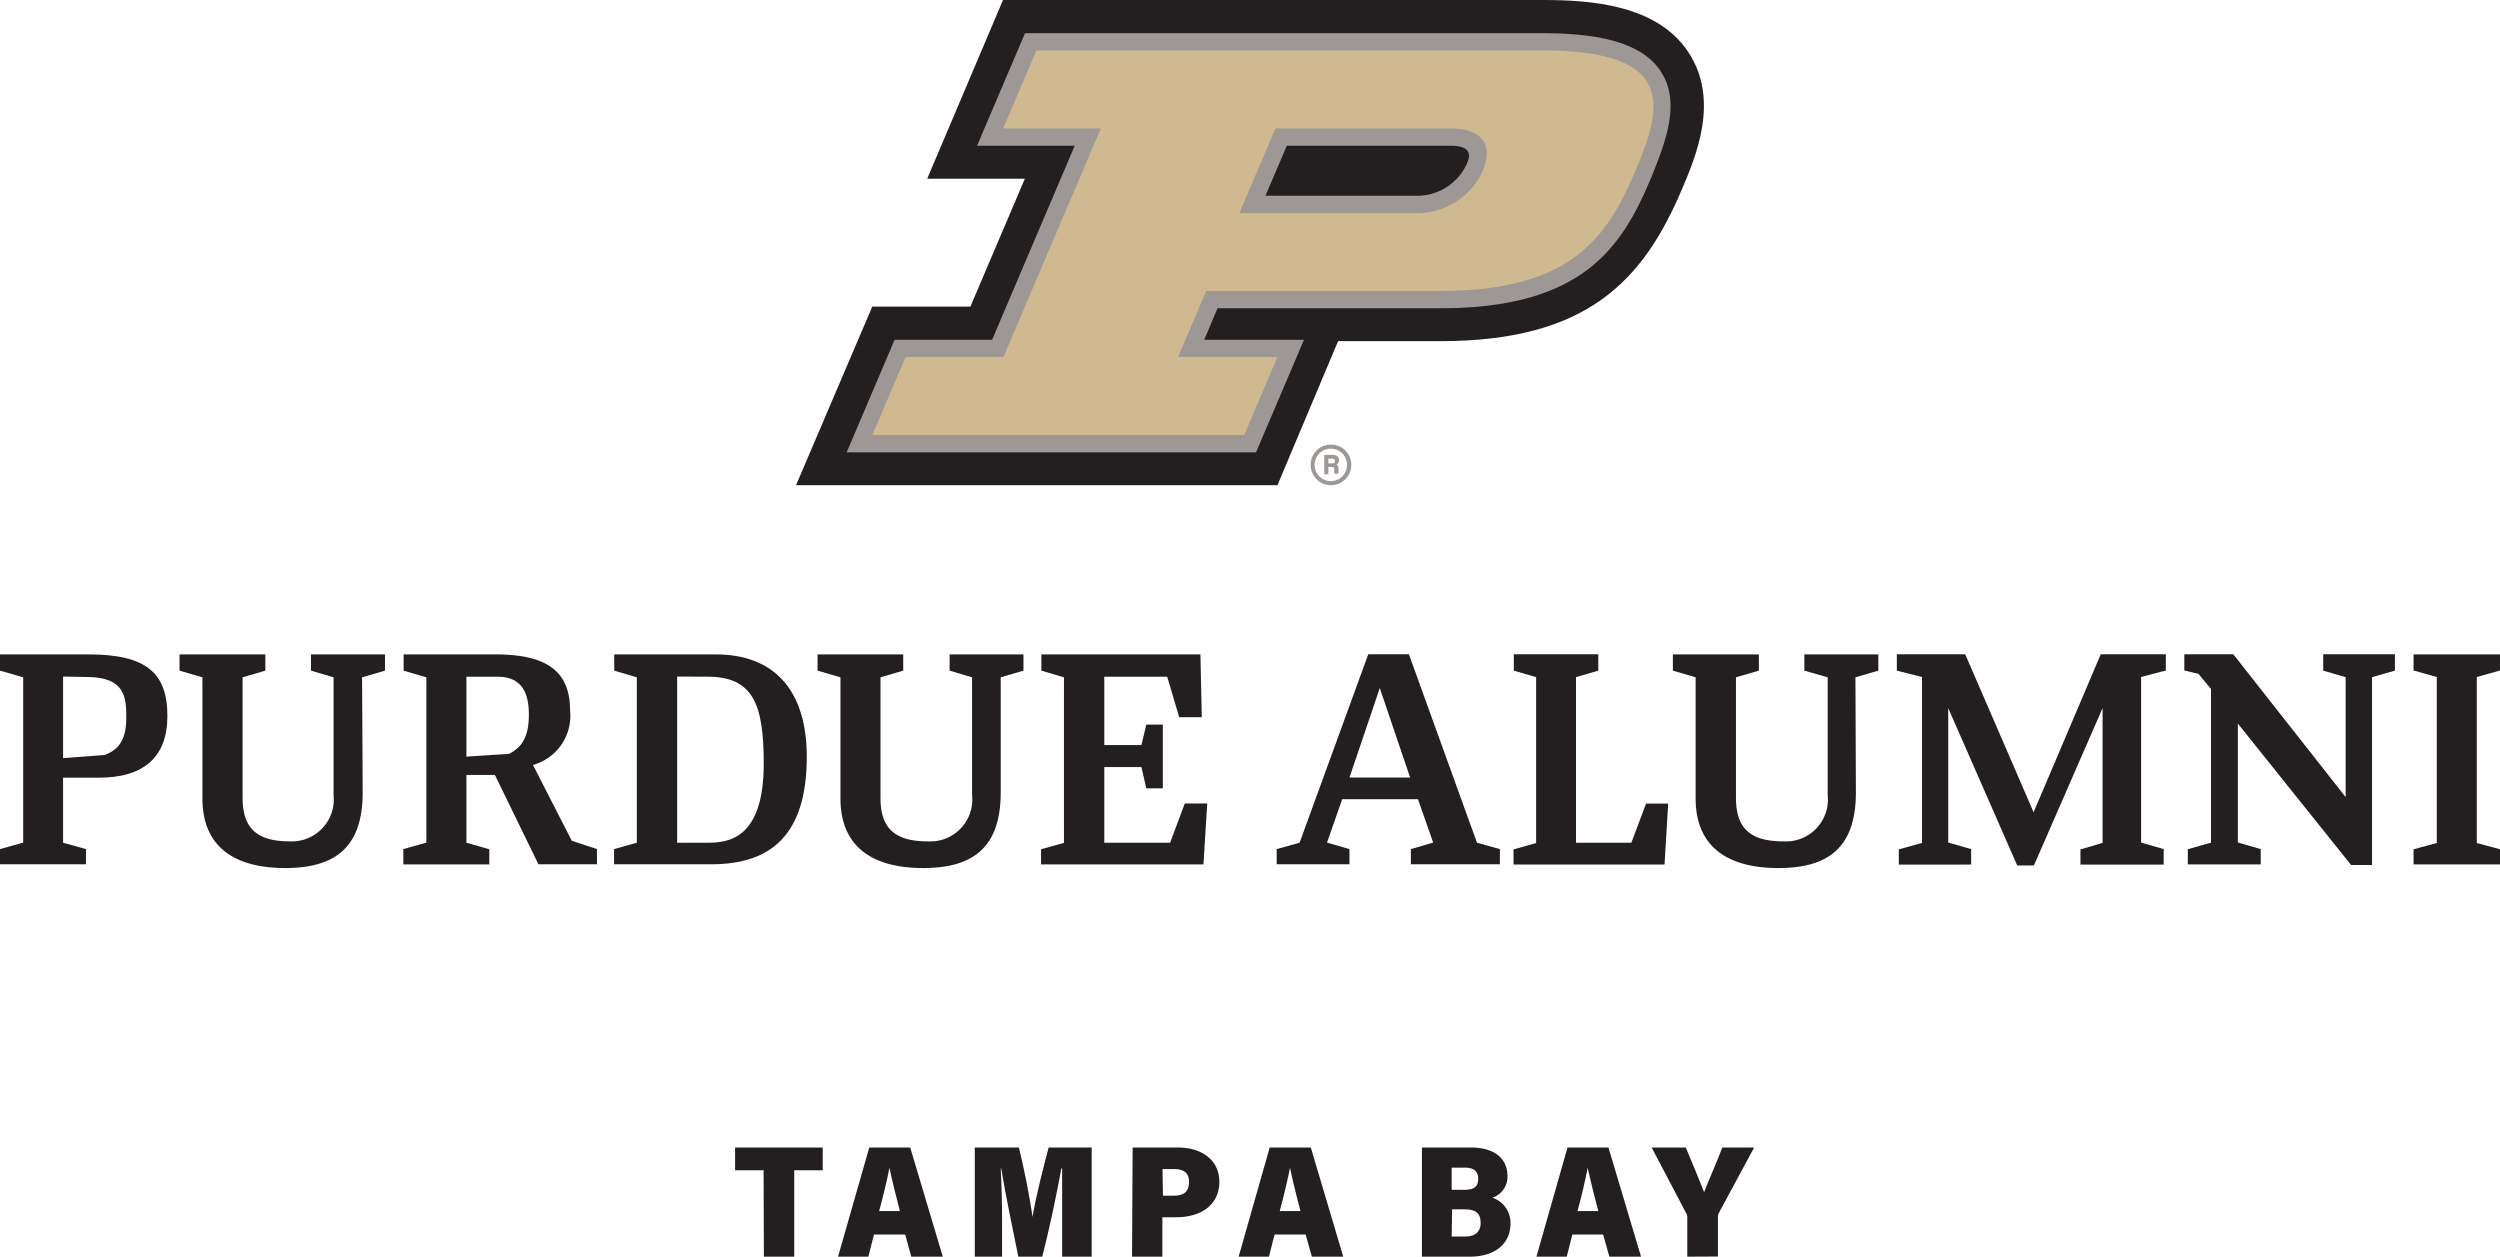 <svg id="Layer_1" data-name="Layer 1" xmlns="http://www.w3.org/2000/svg" viewBox="0 0 164.88 82.88"><defs><style>.cls-1{fill:#9d9795;}.cls-2{fill:#231f20;}.cls-3{fill:#cfb991;}</style></defs><path class="cls-1" d="M87.78,32a1.34,1.34,0,1,1,1.34-1.34A1.34,1.34,0,0,1,87.78,32Zm0-2.41a1.07,1.07,0,1,0,1.06,1.07A1.07,1.07,0,0,0,87.78,29.59Z"/><path class="cls-1" d="M87.61,30.78v.5h-.27V30h.55c.27,0,.42.15.42.34a.31.31,0,0,1-.18.3c.06,0,.15.09.15.31V31a.9.9,0,0,0,0,.24H88A1,1,0,0,1,88,31v0c0-.14,0-.2-.24-.2Zm0-.22h.22c.15,0,.21,0,.21-.15s-.07-.16-.2-.16h-.23Z"/><path class="cls-2" d="M84.25,32l4-9.5H95c9.69,0,13.37-4,15.92-10,.94-2.21,2.51-5.91.43-9.06S104.88,0,101.75,0H66.15l-5,11.79h6.44L64,20.22H57.53L52.5,32Z"/><path class="cls-1" d="M109.53,4.7c-1.14-1.71-3.61-2.51-7.77-2.51H67.6L64.44,9.61h6.44l-5.45,12.8H59l-3.16,7.42h27L86,22.41H79.42l.88-2.08H95c9.45,0,12-4.08,13.9-8.62,1-2.45,1.95-5,.63-7M84.87,9.61H95.66c1.49,0,1.28.74,1.08,1.2a3.62,3.62,0,0,1-3.46,2.1H83.46Z"/><path class="cls-3" d="M101.76,3.33H68.35L66.16,8.47H72.6L66.18,23.54H59.73l-2.2,5.15H82.06l2.19-5.15H77.7l1.85-4.35H95c8.85,0,11.07-3.75,12.86-7.93s2.75-7.93-6.1-7.93M93.28,14.05H81.74l2.38-5.58H95.66c2,0,2.87,1,2.13,2.79a4.73,4.73,0,0,1-4.51,2.79"/><polygon class="cls-2" points="164.88 44.22 164.88 43.16 159.18 43.16 159.18 44.22 160.71 44.65 160.71 55.6 159.18 56.01 159.18 57.01 164.88 57.01 164.88 56.01 163.35 55.6 163.35 44.65 164.88 44.22"/><polygon class="cls-2" points="107.59 55.58 103.94 55.58 103.94 44.66 105.41 44.23 105.41 43.15 99.84 43.15 99.84 44.23 101.31 44.66 101.31 55.6 99.82 56.02 99.82 57.02 109.78 57.02 110.02 53 108.56 53 107.59 55.58"/><path class="cls-2" d="M97.41,55.58,92.92,43.15H90.24L85.71,55.58l0,0L84.2,56v1H89V56h0l-1.48-.43,1-2.86h5l1,2.86L93.05,56v1h5.87V56h0l-1.4-.39ZM89,51.28l2-5.9,2,5.9Z"/><path class="cls-2" d="M142.87,43.15h-4.32l-4.43,10.42-4.51-10.42H125.1v1.08h0l1.66.42V55.59l-1.53.43v1H130V56l-1.51-.43V46.7l4.55,10.38h1.1l4.53-10.38v8.89l-1.46.43v1h5.49V56h0l-1.49-.43V44.65s1.53-.41,1.63-.42V43.15Z"/><path class="cls-2" d="M158,43.15h-4.78v1.08h0l1.48.43v7.91l-7.41-9.42h-3.23v1.07h0l.93.22.83,1V55.58c-.05,0-1.53.43-1.53.43v1h4.81V56s-1.45-.41-1.51-.44V47.72l7.47,9.33h1.38V44.66l1.51-.43h0V43.15Z"/><path class="cls-2" d="M1.53,44.67,0,44.23V43.16H5.85c3.79,0,5.19,1.21,5.19,4.07,0,2.67-1.53,4.06-4.52,4.06H4.16v4.29L5.67,56v1H0V56l1.53-.43Zm2.63-.05V50l2.77-.21c.69-.31,1.4-.73,1.4-2.46,0-1.3-.06-2.68-2.59-2.68Z"/><path class="cls-2" d="M32.64,51.11H30.76v4.47l1.51.43v1H26.6V56l1.52-.43V44.67l-1.5-.44V43.16h6.07c3.6,0,4.91,1.28,4.91,3.73a3.36,3.36,0,0,1-2.45,3.56l2.56,5,1.66.55v1H35.51Zm-1.88-6.48V49.9l2.81-.18c.88-.45,1.31-1.15,1.31-2.6s-.49-2.49-2.07-2.49Z"/><path class="cls-2" d="M40.5,56l1.5-.42V44.67l-1.49-.44V43.16h6.7c3.78,0,6,2.28,6,6.77C53.2,55,50.91,57,46.92,57H40.5Zm4.16-11.38V55.58h2c1.36,0,3.71-.23,3.71-5.22,0-3.94-.71-5.73-3.71-5.73Z"/><polygon class="cls-2" points="78.14 52.99 77.17 55.58 72.83 55.58 72.83 50.59 75.28 50.59 75.6 51.99 76.69 51.99 76.69 47.79 75.6 47.79 75.28 49.14 72.83 49.14 72.83 44.63 76.98 44.63 77.77 47.3 79.26 47.3 79.17 43.16 68.68 43.16 68.68 44.23 70.17 44.67 70.17 55.59 68.66 56.01 68.66 57.01 79.37 57.01 79.62 52.99 78.14 52.99"/><path class="cls-2" d="M23.92,52.25c0,3.51-1.68,5-5.11,5-3.17,0-5.46-1.26-5.46-4.6V44.67l-1.51-.44V43.16H17.5v1.07L16,44.67v7.94c0,2,.92,2.88,3.13,2.88A2.77,2.77,0,0,0,22,52.43V44.67l-1.49-.44V43.16h4.88v1.07l-1.51.44Z"/><path class="cls-2" d="M66,52.25c0,3.51-1.68,5-5.12,5-3.16,0-5.45-1.26-5.45-4.6V44.67l-1.51-.44V43.16h5.65v1.07l-1.5.44v7.94c0,2,.92,2.88,3.12,2.88a2.77,2.77,0,0,0,2.92-3.06V44.67l-1.48-.44V43.16H67.5v1.07L66,44.67Z"/><path class="cls-2" d="M122.4,52.25c0,3.51-1.67,5-5.11,5-3.17,0-5.46-1.26-5.46-4.6V44.67l-1.5-.44V43.16H116v1.07l-1.51.44v7.94c0,2,.92,2.88,3.13,2.88a2.77,2.77,0,0,0,2.92-3.06V44.67L119,44.23V43.16h4.88v1.07l-1.51.44Z"/><path class="cls-2" d="M50.36,77.18H48.48v-1.5h5.78v1.5H52.38v5.7h-2Z"/><path class="cls-2" d="M57.64,81.42l-.37,1.46h-2l2.06-7.2h2.7l2.15,7.2H60.1l-.4-1.46Zm1.71-1.55c-.28-1.08-.54-2.12-.69-2.85h0c-.15.78-.4,1.83-.68,2.85Z"/><path class="cls-2" d="M70.05,80.54c0-1.11,0-2.63,0-3.48H70c-.28,1.55-.79,4-1.26,5.82H67.16c-.37-1.79-.87-4.25-1.13-5.82H66c.05.84.09,2.31.09,3.55v2.27h-1.8v-7.2h2.91c.33,1.31.76,3.53.9,4.58h0c.17-1.13.67-3.1,1.06-4.58H72v7.2H70.05Z"/><path class="cls-2" d="M74.7,75.68h3c1.47,0,2.72.76,2.72,2.26s-1.17,2.34-2.84,2.34h-.92v2.6h-2Zm2,3.18h.72c.67,0,1-.28,1-.91s-.38-.85-1-.85h-.75Z"/><path class="cls-2" d="M84.06,81.42l-.37,1.46h-2l2.05-7.2h2.71l2.14,7.2H86.52l-.41-1.46Zm1.71-1.55c-.29-1.08-.54-2.12-.69-2.85h0c-.16.78-.4,1.83-.68,2.85Z"/><path class="cls-2" d="M93.78,75.68H97c1.76,0,2.42.91,2.42,1.85a1.45,1.45,0,0,1-1,1.46,1.74,1.74,0,0,1,1.2,1.7c0,1.32-1,2.19-2.69,2.19H93.78Zm2.79,2.79c.64,0,.92-.2.92-.73s-.34-.73-.87-.73h-.88v1.46Zm-.83,3.08h.91c.53,0,1-.23,1-.89s-.34-.9-1.06-.9h-.82Z"/><path class="cls-2" d="M103.7,81.42l-.37,1.46h-2l2.05-7.2h2.7l2.15,7.2h-2.09l-.41-1.46Zm1.71-1.55c-.29-1.08-.54-2.12-.7-2.85h0c-.15.78-.39,1.83-.67,2.85Z"/><path class="cls-2" d="M111.28,82.88V80.3a.45.45,0,0,0-.07-.28l-2.28-4.34h2.25c.42,1,.92,2.21,1.21,2.95.39-1,.84-2,1.2-2.95h2.1L113.36,80a.66.66,0,0,0-.06.26v2.61Z"/></svg>